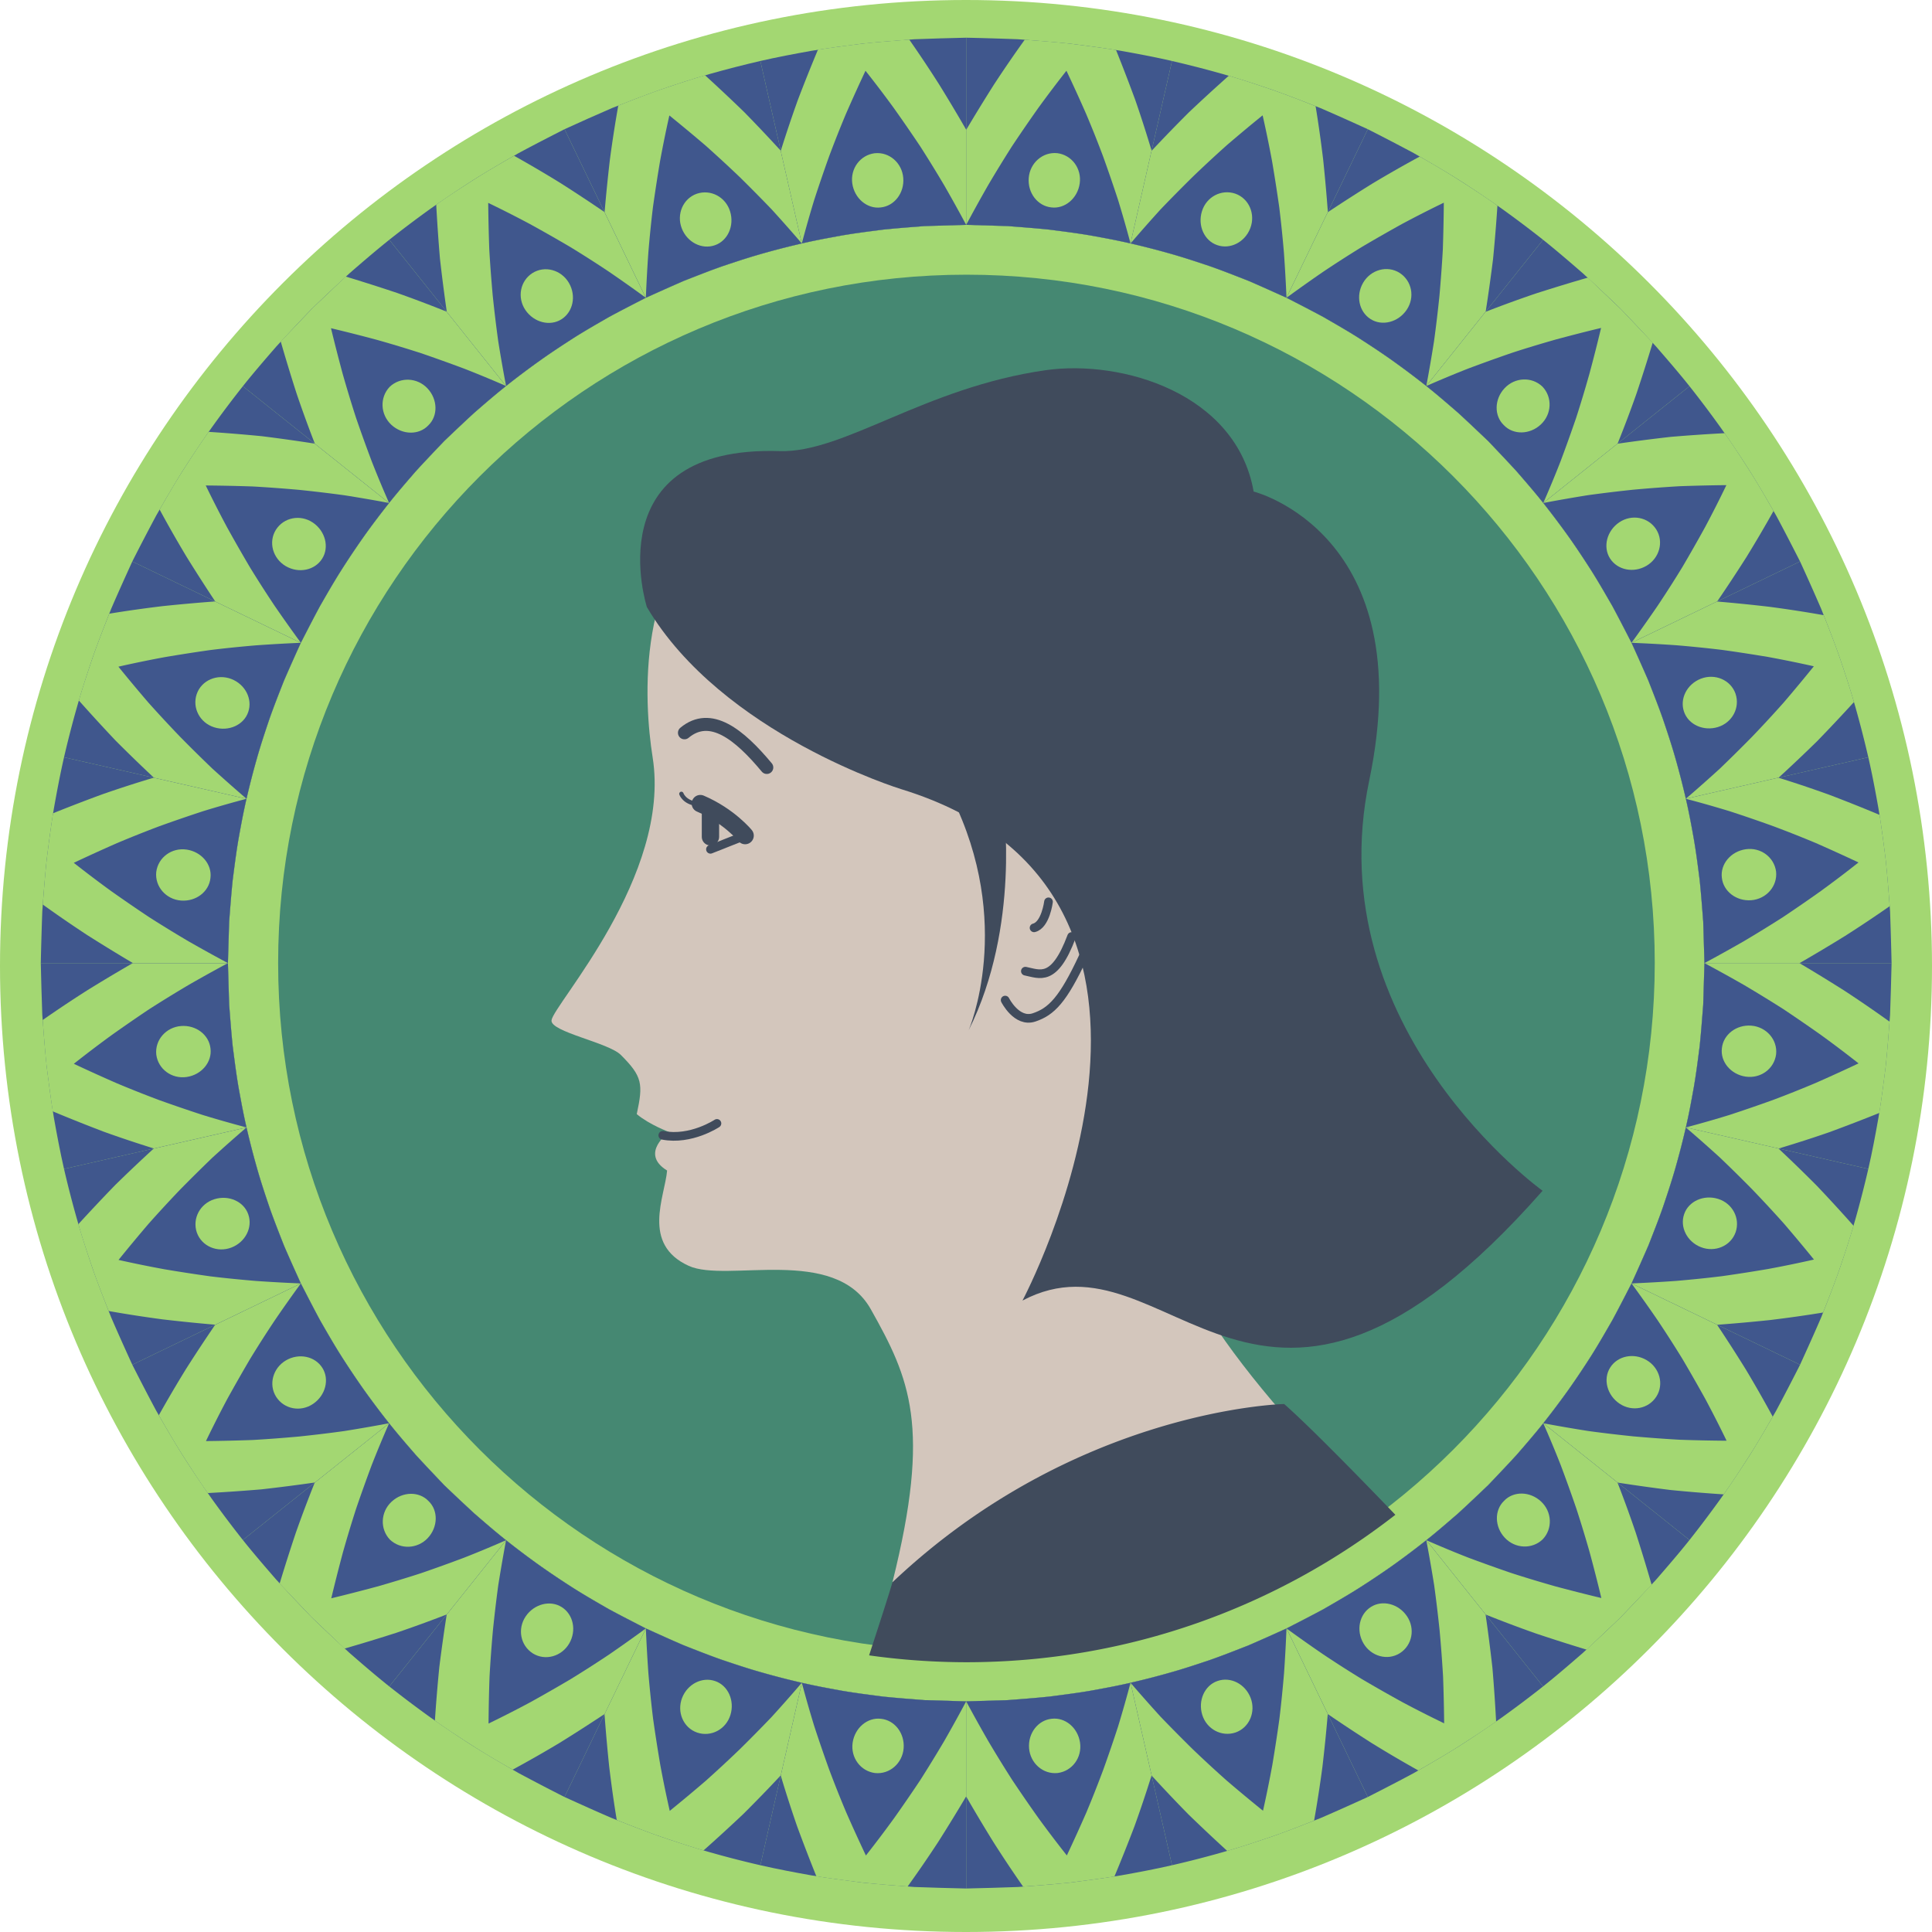 <svg xmlns="http://www.w3.org/2000/svg" width="245.18" height="245.18"><path fill="#a3d772" d="M122.59 245.18c67.703 0 122.59-54.887 122.59-122.59S190.293 0 122.59 0 0 54.887 0 122.59s54.887 122.59 122.59 122.59"/><path fill="#458872" d="M122.648 209.563c48.243 0 87.348-39.11 87.348-87.352 0-48.238-39.105-87.352-87.348-87.352-48.242 0-87.351 39.114-87.351 87.352 0 48.242 39.11 87.352 87.351 87.352"/><path fill="#40578d" d="m101.754 213.55-5.262 23.157c2.14.492 4.301.898 6.465 1.285 2.164.363 4.344.645 6.523.922 2.18.223 4.372.39 6.56.555 2.19.082 4.382.14 6.573.191v-23.75l-5.265-.156c-1.746-.133-3.496-.266-5.239-.445-1.738-.223-3.476-.442-5.203-.735-1.722-.308-3.445-.629-5.152-1.023"/><path fill="#a3d772" d="M99.078 225.324a164.69 164.69 0 0 0 2.07 6.414 225.806 225.806 0 0 0 2.45 6.367c1.922.305 3.847.551 5.777.793 1.934.211 3.871.36 5.809.504a153.36 153.36 0 0 0 3.894-5.675 217.873 217.873 0 0 0 3.535-5.762V215.91l-5.265-.156c-1.746-.133-3.496-.266-5.239-.445-1.738-.223-3.476-.442-5.203-.735-1.722-.308-3.445-.629-5.152-1.023l-2.676 11.773"/><path fill="#40578d" d="M109.887 235.473a148.677 148.677 0 0 0 3.593-4.758 201.25 201.25 0 0 0 3.32-4.832 182.28 182.28 0 0 0 3.048-4.973 198.996 198.996 0 0 0 2.765-5l-5.265-.156c-1.746-.133-3.496-.266-5.239-.445-1.738-.223-3.476-.442-5.203-.735-1.722-.308-3.445-.629-5.152-1.023a153.992 153.992 0 0 0 1.59 5.539 201.37 201.37 0 0 0 1.886 5.484 142.415 142.415 0 0 0 2.18 5.473 221.17 221.17 0 0 0 2.477 5.426"/><path fill="#a3d772" d="M111.05 225.008c1.848.191 3.473-1.238 3.626-3.145.148-1.906-1.133-3.558-2.86-3.738-1.722-.219-3.336 1.14-3.613 3.031-.27 1.895 1.004 3.617 2.848 3.852"/><path fill="#40578d" d="m81.96 206.656-10.32 21.39c2 .911 4.005 1.817 6.024 2.684 2.043.81 4.09 1.614 6.16 2.34 2.082.707 4.172 1.395 6.285 1.996 2.114.602 4.243 1.149 6.383 1.641l5.262-23.156a99.94 99.94 0 0 1-5.082-1.309c-1.684-.472-3.344-1.027-5.004-1.586-1.652-.578-3.277-1.222-4.906-1.863-1.61-.691-3.203-1.414-4.801-2.137"/><path fill="#a3d772" d="M76.715 217.531c.164 2.211.363 4.438.597 6.68.274 2.258.586 4.52.958 6.758 1.808.715 3.62 1.426 5.457 2.07 1.843.625 3.687 1.246 5.554 1.793a224.374 224.374 0 0 0 5.063-4.64 187.32 187.32 0 0 0 4.738-4.887l2.672-11.754a99.94 99.94 0 0 1-5.082-1.309c-1.684-.472-3.344-1.027-5.004-1.586-1.652-.578-3.277-1.222-4.906-1.863-1.61-.691-3.203-1.414-4.801-2.137l-5.246 10.875"/><path fill="#40578d" d="M84.992 229.809A202.846 202.846 0 0 0 89.555 226a161.477 161.477 0 0 0 4.324-4.008 191.367 191.367 0 0 0 4.058-4.117 184.429 184.429 0 0 0 3.817-4.324 99.94 99.94 0 0 1-5.082-1.309c-1.684-.472-3.344-1.027-5.004-1.586-1.652-.578-3.277-1.222-4.906-1.863-1.61-.691-3.203-1.414-4.801-2.137.082 1.89.187 3.797.324 5.711.168 1.934.363 3.875.602 5.797.273 1.926.574 3.86.906 5.809.36 1.96.762 3.902 1.2 5.836"/><path fill="#a3d772" d="M88.469 219.871c1.761.598 3.652-.398 4.222-2.223.57-1.824-.296-3.757-1.937-4.312-1.637-.57-3.504.36-4.195 2.14-.688 1.786.152 3.786 1.91 4.395"/><path fill="#40578d" d="m64.223 195.457-14.82 18.559a143.353 143.353 0 0 0 5.257 3.96 146.77 146.77 0 0 0 5.473 3.669c1.86 1.167 3.762 2.265 5.664 3.359a285.966 285.966 0 0 0 5.844 3.043l10.32-21.39c-1.555-.802-3.113-1.598-4.656-2.427-1.52-.875-3.04-1.746-4.52-2.683a108.882 108.882 0 0 1-4.363-2.926 103.49 103.49 0 0 1-4.2-3.164"/><path fill="#a3d772" d="M56.688 204.895a221.964 221.964 0 0 0-.938 6.683 209.439 209.439 0 0 0-.559 6.777c1.586 1.125 3.22 2.184 4.856 3.235 1.637 1.047 3.32 2.02 5.008 2.988a153.8 153.8 0 0 0 5.98-3.41c1.934-1.2 3.828-2.418 5.692-3.652l5.234-10.86c-1.555-.8-3.113-1.597-4.656-2.426-1.52-.875-3.04-1.746-4.52-2.683a108.882 108.882 0 0 1-4.363-2.926 103.49 103.49 0 0 1-4.2-3.164l-7.534 9.438"/><path fill="#40578d" d="M62 218.727a150.277 150.277 0 0 0 5.3-2.704c1.727-.957 3.427-1.93 5.098-2.918a150.9 150.9 0 0 0 4.903-3.14 193.699 193.699 0 0 0 4.66-3.309c-1.555-.8-3.113-1.597-4.656-2.426-1.52-.875-3.04-1.746-4.52-2.683a108.882 108.882 0 0 1-4.363-2.926 103.49 103.49 0 0 1-4.2-3.164c-.35 1.875-.679 3.77-.984 5.68-.261 1.91-.484 3.824-.683 5.758a172.57 172.57 0 0 0-.43 5.886 212.73 212.73 0 0 0-.125 5.946"/><path fill="#a3d772" d="M67.605 209.816c1.575.993 3.66.407 4.63-1.246.96-1.648.523-3.687-.942-4.617-1.461-.933-3.512-.406-4.582 1.176-1.07 1.586-.668 3.683.894 4.687"/><path fill="#40578d" d="M49.379 180.617 30.82 195.434c1.368 1.714 2.801 3.375 4.243 5.035a274.887 274.887 0 0 0 4.511 4.793 274.868 274.868 0 0 0 4.793 4.511c1.656 1.442 3.32 2.875 5.035 4.243l14.82-18.559c-1.374-1.09-2.699-2.238-4.023-3.387a256.317 256.317 0 0 1-3.832-3.601c-1.207-1.27-2.418-2.54-3.601-3.832-1.149-1.325-2.297-2.649-3.387-4.02"/><path fill="#a3d772" d="M39.941 188.148a161.12 161.12 0 0 0-2.375 6.297 219.306 219.306 0 0 0-2.078 6.516l4.012 4.226 4.223 4.024c2.23-.64 4.43-1.313 6.601-2.012a157.45 157.45 0 0 0 6.375-2.32l7.524-9.422c-1.375-1.09-2.7-2.238-4.024-3.387a256.317 256.317 0 0 1-3.832-3.601c-1.207-1.27-2.418-2.54-3.601-3.832-1.149-1.325-2.297-2.649-3.387-4.02l-9.438 7.531"/><path fill="#40578d" d="M42.04 202.832a233.16 233.16 0 0 0 5.792-1.484 159.77 159.77 0 0 0 5.613-1.707 200.302 200.302 0 0 0 5.473-1.973 140.944 140.944 0 0 0 5.305-2.211c-1.375-1.09-2.7-2.238-4.024-3.387a256.317 256.317 0 0 1-3.832-3.601c-1.207-1.27-2.418-2.54-3.601-3.832-1.149-1.324-2.297-2.649-3.387-4.02a144.925 144.925 0 0 0-2.207 5.309 214.81 214.81 0 0 0-1.961 5.48 157.763 157.763 0 0 0-1.7 5.625 224.498 224.498 0 0 0-1.472 5.801"/><path fill="#a3d772" d="M49.484 195.387c1.344 1.281 3.496 1.191 4.805-.203 1.305-1.399 1.348-3.5.09-4.696-1.2-1.258-3.3-1.215-4.695.094-1.395 1.305-1.485 3.457-.2 4.805"/><path fill="#40578d" d="m38.18 162.875-21.39 10.316c.995 1.957 2 3.914 3.042 5.848 1.094 1.902 2.191 3.805 3.36 5.664a142.092 142.092 0 0 0 3.667 5.473 139.052 139.052 0 0 0 3.961 5.258l18.559-14.817a106.402 106.402 0 0 1-3.164-4.203 108.882 108.882 0 0 1-2.926-4.363c-.937-1.48-1.809-3-2.68-4.52-.832-1.543-1.629-3.101-2.43-4.656"/><path fill="#a3d772" d="M27.305 168.121a203.978 203.978 0 0 0-3.692 5.598 161.911 161.911 0 0 0-3.457 5.883c.969 1.687 1.942 3.37 2.98 5.015 1.052 1.637 2.102 3.274 3.227 4.86 2.305-.125 4.582-.282 6.84-.473 2.277-.258 4.527-.547 6.754-.867l9.422-7.52a106.402 106.402 0 0 1-3.164-4.203 108.882 108.882 0 0 1-2.926-4.363c-.937-1.48-1.809-3-2.68-4.52-.832-1.543-1.629-3.101-2.43-4.656l-10.874 5.246"/><path fill="#40578d" d="M26.137 182.879c1.996-.02 3.976-.067 5.937-.137 1.969-.113 3.934-.265 5.883-.441 1.93-.203 3.84-.43 5.746-.696a206.55 206.55 0 0 0 5.676-.988 106.402 106.402 0 0 1-3.164-4.203 108.882 108.882 0 0 1-2.926-4.363c-.937-1.48-1.809-3-2.68-4.52-.832-1.543-1.629-3.101-2.43-4.656a183.827 183.827 0 0 0-3.3 4.672 144.599 144.599 0 0 0-3.137 4.906 220.791 220.791 0 0 0-2.914 5.113 150.494 150.494 0 0 0-2.691 5.313"/><path fill="#a3d772" d="M35.047 177.266c1 1.566 3.101 1.968 4.683.894 1.586-1.07 2.11-3.12 1.172-4.582-.93-1.465-2.965-1.902-4.617-.937-1.648.968-2.234 3.058-1.238 4.625"/><path fill="#40578d" d="m31.285 143.078-23.16 5.266c.496 2.14 1.043 4.27 1.645 6.383.601 2.113 1.289 4.203 1.992 6.285.73 2.07 1.535 4.117 2.343 6.16.868 2.02 1.774 4.02 2.684 6.02l21.39-10.317c-.722-1.598-1.445-3.191-2.136-4.8-.64-1.63-1.285-3.255-1.863-4.907-.559-1.66-1.114-3.32-1.586-5.004a104.43 104.43 0 0 1-1.309-5.086"/><path fill="#a3d772" d="M19.512 145.754a202.108 202.108 0 0 0-4.903 4.644 218.728 218.728 0 0 0-4.664 4.957c.54 1.872 1.16 3.715 1.785 5.56.633 1.839 1.344 3.648 2.06 5.46 2.257.402 4.526.75 6.804 1.055 2.258.265 4.5.492 6.726.683l10.86-5.238c-.723-1.598-1.446-3.191-2.137-4.8-.64-1.63-1.285-3.255-1.863-4.907-.559-1.66-1.114-3.32-1.586-5.004a104.43 104.43 0 0 1-1.309-5.086l-11.773 2.676"/><path fill="#40578d" d="M15.043 159.89c1.934.434 3.875.829 5.832 1.188 1.945.328 3.883.625 5.805.895 1.922.234 3.863.422 5.793.586 1.914.132 3.816.238 5.707.316-.723-1.598-1.446-3.191-2.137-4.8-.64-1.63-1.285-3.255-1.863-4.907-.559-1.66-1.114-3.32-1.586-5.004a104.43 104.43 0 0 1-1.309-5.086 205.008 205.008 0 0 0-4.324 3.828 212.041 212.041 0 0 0-4.113 4.07 161.675 161.675 0 0 0-4 4.337 212.909 212.909 0 0 0-3.805 4.578"/><path fill="#a3d772" d="M24.977 156.41c.617 1.754 2.613 2.598 4.398 1.906 1.781-.691 2.71-2.558 2.137-4.195-.555-1.64-2.485-2.508-4.309-1.934-1.824.57-2.82 2.461-2.226 4.223"/><path fill="#40578d" d="M28.926 122.223H5.176c.05 2.191.11 4.382.191 6.574.164 2.187.332 4.379.559 6.562.273 2.176.554 4.356.918 6.52.386 2.164.793 4.324 1.281 6.465l23.16-5.266c-.394-1.703-.715-3.426-1.023-5.148-.293-1.727-.512-3.465-.735-5.203-.18-1.743-.308-3.493-.445-5.239l-.156-5.265"/><path fill="#a3d772" d="M16.852 122.223a212.655 212.655 0 0 0-5.754 3.437 155.826 155.826 0 0 0-5.68 3.785c.144 1.942.293 3.875.492 5.809.246 1.93.492 3.86.785 5.781 2.137.895 4.27 1.742 6.395 2.555 2.12.77 4.285 1.484 6.441 2.16l11.754-2.672c-.394-1.703-.715-3.426-1.023-5.148-.293-1.727-.512-3.465-.735-5.203-.18-1.743-.308-3.493-.445-5.239l-.156-5.265H16.852"/><path fill="#40578d" d="M9.371 135c1.813.852 3.621 1.672 5.426 2.46a143.38 143.38 0 0 0 5.465 2.169 202.56 202.56 0 0 0 5.488 1.875 151.29 151.29 0 0 0 5.535 1.574c-.394-1.703-.715-3.426-1.023-5.148-.293-1.727-.512-3.465-.735-5.203-.18-1.743-.308-3.493-.445-5.239l-.156-5.265c-1.668.894-3.332 1.82-5 2.777a168.166 168.166 0 0 0-4.973 3.059 201.692 201.692 0 0 0-4.828 3.332A144.673 144.673 0 0 0 9.371 135"/><path fill="#a3d772" d="M19.832 133.832c.234 1.844 1.961 3.117 3.852 2.844 1.89-.274 3.25-1.895 3.03-3.613-.179-1.727-1.831-3.008-3.737-2.856-1.907.148-3.336 1.773-3.145 3.625"/><path fill="#40578d" d="m31.285 101.367-23.16-5.265c-.488 2.14-.895 4.3-1.281 6.464-.364 2.164-.645 4.344-.918 6.524-.227 2.183-.395 4.37-.559 6.558a465.44 465.44 0 0 0-.191 6.575h23.75l.156-5.262c.137-1.75.266-3.5.445-5.242.223-1.739.442-3.477.735-5.203.308-1.723.629-3.446 1.023-5.149"/><path fill="#a3d772" d="M19.512 98.691a154 154 0 0 0-6.414 2.07c-2.118.774-4.239 1.59-6.368 2.446-.3 1.922-.55 3.852-.793 5.777-.21 1.934-.359 3.871-.503 5.809a158.41 158.41 0 0 0 5.675 3.898 228.523 228.523 0 0 0 5.762 3.532h12.055l.156-5.262c.137-1.75.266-3.5.445-5.242.223-1.739.442-3.477.735-5.203.308-1.723.629-3.446 1.023-5.149l-11.773-2.676"/><path fill="#40578d" d="M9.363 109.496a148.97 148.97 0 0 0 4.758 3.598 213.047 213.047 0 0 0 4.832 3.316 167.774 167.774 0 0 0 4.973 3.047 200.62 200.62 0 0 0 5 2.766l.156-5.262c.137-1.75.266-3.5.445-5.242.223-1.739.442-3.477.735-5.203.308-1.723.629-3.446 1.023-5.149-1.851.496-3.707 1.02-5.539 1.586-1.82.598-3.652 1.227-5.488 1.887-1.84.691-3.668 1.422-5.469 2.183a220.972 220.972 0 0 0-5.426 2.473"/><path fill="#a3d772" d="M19.828 110.66c-.191 1.852 1.238 3.477 3.145 3.625 1.906.149 3.558-1.133 3.734-2.86.223-1.718-1.137-3.335-3.027-3.609-1.895-.273-3.617 1-3.852 2.844"/><path fill="#40578d" d="m38.18 81.574-21.39-10.32c-.911 2-1.817 4-2.685 6.02-.808 2.042-1.613 4.09-2.343 6.163-.703 2.083-1.39 4.168-1.992 6.282a132.933 132.933 0 0 0-1.645 6.383l23.16 5.265c.395-1.707.828-3.402 1.309-5.086.472-1.683 1.027-3.344 1.586-5.004.578-1.648 1.222-3.277 1.863-4.906a275.918 275.918 0 0 1 2.137-4.797"/><path fill="#a3d772" d="M27.305 76.324c-2.211.164-4.438.364-6.68.598-2.258.273-4.52.59-6.758.957-.715 1.812-1.426 3.621-2.07 5.457-.625 1.844-1.246 3.691-1.793 5.559a224.386 224.386 0 0 0 4.64 5.062 198.85 198.85 0 0 0 4.887 4.738l11.754 2.672c.395-1.707.828-3.402 1.309-5.086.472-1.683 1.027-3.344 1.586-5.004.578-1.648 1.222-3.277 1.863-4.906a275.918 275.918 0 0 1 2.137-4.797l-10.875-5.25"/><path fill="#40578d" d="M15.027 84.605a211.99 211.99 0 0 0 3.809 4.563 167.518 167.518 0 0 0 4.008 4.32 191.6 191.6 0 0 0 4.117 4.063c1.434 1.3 2.875 2.574 4.324 3.816.395-1.707.828-3.402 1.309-5.086.472-1.683 1.027-3.344 1.586-5.004.578-1.648 1.222-3.277 1.863-4.906a275.918 275.918 0 0 1 2.137-4.797c-1.89.078-3.797.188-5.711.324-1.934.165-3.875.36-5.797.598a209.92 209.92 0 0 0-5.809.906 147.85 147.85 0 0 0-5.836 1.203"/><path fill="#a3d772" d="M24.965 88.078c-.598 1.762.398 3.652 2.222 4.223 1.825.57 3.758-.297 4.313-1.938.57-1.636-.36-3.504-2.14-4.195-1.786-.688-3.786.156-4.395 1.91"/><path fill="#40578d" d="M49.379 63.832 30.82 49.012a136.102 136.102 0 0 0-3.96 5.261c-1.274 1.79-2.481 3.622-3.669 5.47-1.168 1.859-2.265 3.76-3.359 5.667a276.142 276.142 0 0 0-3.043 5.844l21.39 10.32c.801-1.558 1.598-3.117 2.43-4.66.871-1.516 1.743-3.039 2.68-4.516a106.28 106.28 0 0 1 2.926-4.367c1.015-1.43 2.078-2.82 3.164-4.199"/><path fill="#a3d772" d="M39.941 56.297a221.966 221.966 0 0 0-6.683-.938 209.477 209.477 0 0 0-6.778-.554c-1.125 1.586-2.183 3.215-3.234 4.851-1.047 1.637-2.02 3.324-2.988 5.008 1.09 2.016 2.23 4.012 3.41 5.98a220.58 220.58 0 0 0 3.652 5.692l10.86 5.238c.8-1.558 1.597-3.117 2.43-4.66.87-1.516 1.742-3.039 2.68-4.516a106.28 106.28 0 0 1 2.925-4.367c1.015-1.43 2.078-2.82 3.164-4.199l-9.438-7.535"/><path fill="#40578d" d="M26.11 61.61a146.959 146.959 0 0 0 2.703 5.3c.957 1.73 1.93 3.43 2.917 5.102a146.612 146.612 0 0 0 3.141 4.898 202.07 202.07 0 0 0 3.309 4.664c.8-1.558 1.597-3.117 2.43-4.66.87-1.516 1.742-3.039 2.68-4.516a106.28 106.28 0 0 1 2.925-4.367c1.015-1.43 2.078-2.82 3.164-4.199a195.35 195.35 0 0 0-5.68-.98c-1.91-.262-3.824-.489-5.758-.688-1.949-.172-3.918-.32-5.886-.43a232.44 232.44 0 0 0-5.946-.125"/><path fill="#a3d772" d="M35.02 67.219c-.993 1.57-.407 3.656 1.242 4.625 1.652.965 3.691.527 4.617-.938.937-1.46.41-3.515-1.172-4.586-1.586-1.07-3.684-.668-4.687.899"/><path fill="#40578d" d="M64.223 48.988 49.403 30.43c-1.715 1.37-3.38 2.804-5.036 4.242a274.899 274.899 0 0 0-4.793 4.512 289.661 289.661 0 0 0-4.511 4.793c-1.442 1.66-2.876 3.32-4.243 5.035l18.559 14.82c1.09-1.375 2.238-2.695 3.387-4.023 1.183-1.293 2.394-2.563 3.601-3.832 1.27-1.207 2.54-2.418 3.832-3.602 1.324-1.148 2.649-2.297 4.024-3.387"/><path fill="#a3d772" d="M56.688 39.555a157.37 157.37 0 0 0-6.297-2.38 231.254 231.254 0 0 0-6.516-2.077l-4.227 4.015-4.023 4.219c.64 2.23 1.313 4.43 2.012 6.602.726 2.14 1.5 4.265 2.32 6.375l9.422 7.523c1.09-1.375 2.238-2.695 3.387-4.023 1.183-1.293 2.394-2.563 3.601-3.832 1.27-1.207 2.54-2.418 3.832-3.602 1.324-1.148 2.649-2.297 4.024-3.387l-7.535-9.433"/><path fill="#40578d" d="M42.004 41.652c.473 1.95.969 3.883 1.484 5.79a160.59 160.59 0 0 0 1.707 5.617 204.852 204.852 0 0 0 1.973 5.468 138.279 138.279 0 0 0 2.21 5.305c1.09-1.375 2.24-2.695 3.388-4.023 1.183-1.293 2.394-2.563 3.601-3.832 1.27-1.207 2.54-2.418 3.832-3.602 1.324-1.148 2.649-2.297 4.024-3.387a141.092 141.092 0 0 0-5.313-2.203 214.852 214.852 0 0 0-5.48-1.965 157.769 157.769 0 0 0-5.625-1.699 209.596 209.596 0 0 0-5.801-1.469"/><path fill="#a3d772" d="M49.45 49.094c-1.282 1.347-1.192 3.496.202 4.804 1.399 1.305 3.5 1.348 4.696.09 1.257-1.195 1.215-3.297-.094-4.695-1.305-1.395-3.457-1.484-4.805-.2"/><path fill="#40578d" d="M81.96 37.79 71.64 16.397c-1.953 1-3.91 2-5.843 3.043-1.902 1.094-3.805 2.192-5.664 3.36a146.769 146.769 0 0 0-5.473 3.668 143.352 143.352 0 0 0-5.258 3.96l14.82 18.56a103.387 103.387 0 0 1 4.2-3.16c1.426-1.02 2.89-1.981 4.363-2.93 1.48-.938 3-1.805 4.52-2.68 1.543-.832 3.101-1.63 4.656-2.43"/><path fill="#a3d772" d="M76.715 26.914a203.997 203.997 0 0 0-5.598-3.691 161.914 161.914 0 0 0-5.883-3.457c-1.687.968-3.37 1.941-5.015 2.98-1.637 1.05-3.274 2.102-4.86 3.227.125 2.304.282 4.586.473 6.843.258 2.274.547 4.528.867 6.754l7.524 9.418a103.387 103.387 0 0 1 4.199-3.16c1.426-1.02 2.89-1.98 4.363-2.93 1.48-.937 3-1.804 4.52-2.68 1.543-.831 3.101-1.628 4.656-2.429l-5.246-10.875"/><path fill="#40578d" d="M61.957 25.746c.02 1.996.066 3.977.137 5.938.113 1.968.265 3.933.441 5.882.203 1.93.43 3.84.695 5.75.305 1.91.637 3.801.993 5.672a103.387 103.387 0 0 1 4.199-3.16c1.426-1.02 2.89-1.98 4.363-2.93 1.48-.937 3-1.804 4.52-2.68 1.543-.831 3.101-1.628 4.656-2.429a194.284 194.284 0 0 0-4.672-3.3 140.968 140.968 0 0 0-4.91-3.137 200.047 200.047 0 0 0-5.11-2.91 147.278 147.278 0 0 0-5.312-2.696"/><path fill="#a3d772" d="M67.566 34.656c-1.562 1.004-1.96 3.102-.89 4.688 1.07 1.582 3.12 2.105 4.582 1.172 1.465-.934 1.902-2.97.937-4.621-.968-1.649-3.058-2.235-4.629-1.239"/><path fill="#40578d" d="M101.754 30.895 96.492 7.738c-2.14.496-4.27 1.043-6.383 1.64-2.113.602-4.203 1.29-6.285 1.997-2.07.73-4.117 1.531-6.16 2.34-2.02.867-4.023 1.773-6.023 2.683L81.96 37.79c1.598-.719 3.191-1.441 4.8-2.137 1.63-.636 3.255-1.285 4.907-1.863 1.66-.559 3.32-1.11 5.004-1.586 1.683-.48 3.379-.914 5.082-1.308"/><path fill="#a3d772" d="M99.078 19.121a201.506 201.506 0 0 0-4.64-4.902 218.598 218.598 0 0 0-4.958-4.66c-1.867.539-3.714 1.16-5.558 1.78-1.84.638-3.652 1.348-5.461 2.063a159.88 159.88 0 0 0-1.055 6.801c-.265 2.258-.492 4.5-.68 6.73l5.235 10.856c1.598-.719 3.191-1.441 4.8-2.137 1.63-.636 3.255-1.285 4.907-1.863 1.66-.559 3.32-1.11 5.004-1.586 1.683-.48 3.379-.914 5.082-1.308L99.078 19.12"/><path fill="#40578d" d="M84.945 14.652a152.561 152.561 0 0 0-1.187 5.832 216.75 216.75 0 0 0-.895 5.805 151.437 151.437 0 0 0-.586 5.793 204.303 204.303 0 0 0-.316 5.707c1.598-.719 3.191-1.441 4.8-2.137 1.63-.636 3.255-1.285 4.907-1.863 1.66-.559 3.32-1.11 5.004-1.586 1.683-.48 3.379-.914 5.082-1.308a203.347 203.347 0 0 0-3.824-4.32 212.202 212.202 0 0 0-4.07-4.118 175.14 175.14 0 0 0-4.337-4 225.112 225.112 0 0 0-4.578-3.805"/><path fill="#a3d772" d="M88.426 24.586c-1.754.617-2.598 2.613-1.906 4.398.69 1.782 2.558 2.711 4.19 2.141 1.645-.555 2.513-2.488 1.938-4.313-.57-1.824-2.46-2.82-4.222-2.226"/><path fill="#40578d" d="M122.613 28.535V4.785c-2.191.05-4.383.11-6.574.195-2.187.165-4.379.332-6.559.555-2.18.274-4.359.555-6.523.918-2.164.387-4.324.793-6.465 1.285l5.262 23.157c1.707-.395 3.43-.715 5.152-1.024 1.727-.293 3.465-.512 5.203-.734 1.743-.18 3.493-.309 5.239-.446l5.265-.156"/><path fill="#a3d772" d="M122.613 16.46a212.654 212.654 0 0 0-3.437-5.753 159.286 159.286 0 0 0-3.785-5.68c-1.938.145-3.875.293-5.809.496-1.93.243-3.86.489-5.781.782a220.054 220.054 0 0 0-2.555 6.394 166.14 166.14 0 0 0-2.164 6.442l2.672 11.754c1.707-.395 3.43-.715 5.152-1.024 1.727-.293 3.465-.512 5.203-.734 1.743-.18 3.493-.309 5.239-.446l5.265-.156V16.461"/><path fill="#40578d" d="M109.836 8.98a220.371 220.371 0 0 0-2.461 5.426c-.758 1.801-1.48 3.63-2.168 5.469a202.327 202.327 0 0 0-1.875 5.484 153.6 153.6 0 0 0-1.578 5.536c1.707-.395 3.43-.715 5.152-1.024 1.727-.293 3.465-.512 5.203-.734 1.743-.18 3.493-.309 5.239-.446l5.265-.156a206.734 206.734 0 0 0-2.777-5 167.984 167.984 0 0 0-3.059-4.969 213.973 213.973 0 0 0-3.332-4.832 143.359 143.359 0 0 0-3.61-4.754"/><path fill="#a3d772" d="M111.004 19.445c-1.844.235-3.117 1.957-2.844 3.848.278 1.895 1.895 3.25 3.613 3.031 1.727-.18 3.008-1.832 2.856-3.738-.149-1.906-1.774-3.336-3.625-3.14"/><path fill="#40578d" d="m143.469 30.895 5.265-23.157c-2.14-.492-4.3-.898-6.464-1.285-2.165-.363-4.344-.644-6.524-.918-2.184-.223-4.371-.39-6.559-.555a410.36 410.36 0 0 0-6.574-.195v23.75l5.262.156c1.75.137 3.5.266 5.242.446 1.738.222 3.477.441 5.203.734 1.723.309 3.446.629 5.149 1.024"/><path fill="#a3d772" d="M146.145 19.121c-.645-2.144-1.333-4.3-2.067-6.414a230.476 230.476 0 0 0-2.45-6.367c-1.921-.3-3.85-.547-5.776-.793-1.934-.211-3.872-.36-5.809-.504a158.562 158.562 0 0 0-3.898 5.68 228.34 228.34 0 0 0-3.532 5.757v12.055l5.262.156c1.75.137 3.5.266 5.242.446 1.738.222 3.477.441 5.203.734 1.723.309 3.446.629 5.149 1.024l2.676-11.774"/><path fill="#40578d" d="M135.336 8.977a156.12 156.12 0 0 0-3.594 4.753 213.047 213.047 0 0 0-3.316 4.832 172.998 172.998 0 0 0-3.047 4.973 206.12 206.12 0 0 0-2.766 5l5.262.156c1.75.137 3.5.266 5.242.446 1.738.222 3.477.441 5.203.734 1.723.309 3.446.629 5.149 1.024a151.48 151.48 0 0 0-1.586-5.536 203.044 203.044 0 0 0-1.887-5.488 136.233 136.233 0 0 0-2.184-5.469 201.691 201.691 0 0 0-2.476-5.425"/><path fill="#a3d772" d="M134.176 19.438c-1.852-.192-3.477 1.242-3.625 3.148-.149 1.902 1.133 3.555 2.86 3.734 1.718.22 3.335-1.14 3.609-3.03.273-1.895-1-3.618-2.844-3.853"/><path fill="#40578d" d="m163.262 37.79 10.32-21.392c-2-.91-4-1.816-6.02-2.683-2.042-.809-4.09-1.61-6.16-2.34-2.082-.707-4.172-1.395-6.285-1.996a137.67 137.67 0 0 0-6.383-1.64l-5.265 23.156c1.707.394 3.402.828 5.086 1.308 1.683.477 3.343 1.027 5.004 1.586 1.648.578 3.277 1.227 4.906 1.863 1.61.696 3.203 1.418 4.797 2.137"/><path fill="#a3d772" d="M168.512 26.914a222.95 222.95 0 0 0-.598-6.68c-.273-2.257-.59-4.52-.957-6.757-1.812-.715-3.621-1.426-5.46-2.07-1.84-.626-3.688-1.247-5.556-1.794a224.394 224.394 0 0 0-5.062 4.64 206.068 206.068 0 0 0-4.738 4.888l-2.672 11.754c1.707.394 3.402.828 5.086 1.308 1.683.477 3.343 1.027 5.004 1.586 1.648.578 3.277 1.227 4.906 1.863 1.61.696 3.203 1.418 4.797 2.137l5.25-10.875"/><path fill="#40578d" d="M160.234 14.637a203.106 203.106 0 0 0-4.566 3.808 161.317 161.317 0 0 0-4.32 4.008 201.07 201.07 0 0 0-4.063 4.117 204.296 204.296 0 0 0-3.816 4.325c1.707.394 3.402.828 5.086 1.308 1.683.477 3.343 1.027 5.004 1.586 1.648.578 3.277 1.227 4.906 1.863 1.61.696 3.203 1.418 4.797 2.137-.078-1.89-.188-3.793-.324-5.71a151.72 151.72 0 0 0-.598-5.798 212.26 212.26 0 0 0-.906-5.808 152.847 152.847 0 0 0-1.2-5.836"/><path fill="#a3d772" d="M156.758 24.574c-1.762-.597-3.653.399-4.223 2.227-.574 1.82.293 3.754 1.938 4.308 1.636.57 3.504-.359 4.191-2.14.691-1.785-.152-3.782-1.906-4.395"/><path fill="#40578d" d="m181.004 48.988 14.82-18.558a140.219 140.219 0 0 0-5.262-3.961 143.47 143.47 0 0 0-5.468-3.668c-1.86-1.168-3.762-2.266-5.664-3.36a296.004 296.004 0 0 0-5.848-3.043l-10.32 21.391c1.558.8 3.117 1.598 4.66 2.43 1.515.875 3.035 1.742 4.515 2.68 1.477.949 2.942 1.91 4.368 2.93a106.18 106.18 0 0 1 4.199 3.16"/><path fill="#a3d772" d="M188.54 39.555c.343-2.207.655-4.434.937-6.688.218-2.238.406-4.496.554-6.773-1.586-1.125-3.215-2.188-4.851-3.235-1.637-1.047-3.32-2.023-5.008-2.992a161.44 161.44 0 0 0-5.98 3.41 209.016 209.016 0 0 0-5.692 3.657l-5.238 10.855c1.558.8 3.117 1.598 4.66 2.43 1.515.875 3.035 1.742 4.515 2.68 1.477.949 2.942 1.91 4.368 2.93a106.18 106.18 0 0 1 4.199 3.16l7.535-9.434"/><path fill="#40578d" d="M183.227 25.723a146.858 146.858 0 0 0-5.301 2.699 212.4 212.4 0 0 0-5.102 2.918 150.861 150.861 0 0 0-4.898 3.144 201.991 201.991 0 0 0-4.664 3.305c1.558.8 3.117 1.598 4.66 2.43 1.515.875 3.035 1.742 4.515 2.68 1.477.949 2.942 1.91 4.368 2.93a106.18 106.18 0 0 1 4.199 3.16c.351-1.876.68-3.766.98-5.68.262-1.91.489-3.825.688-5.754.172-1.953.32-3.922.43-5.89.066-1.966.109-3.946.125-5.942"/><path fill="#a3d772" d="M177.617 34.629c-1.57-.992-3.66-.406-4.625 1.246-.965 1.648-.527 3.688.938 4.617 1.46.934 3.515.41 4.586-1.176 1.07-1.586.668-3.68-.899-4.687"/><path fill="#40578d" d="m195.848 63.832 18.558-14.82c-1.367-1.715-2.804-3.375-4.242-5.035a307.21 307.21 0 0 0-4.512-4.793 289.662 289.662 0 0 0-4.793-4.512c-1.66-1.438-3.32-2.871-5.035-4.242l-14.82 18.558c1.375 1.09 2.695 2.239 4.023 3.387 1.293 1.184 2.559 2.395 3.832 3.602 1.207 1.27 2.418 2.539 3.602 3.832 1.148 1.328 2.297 2.648 3.387 4.023"/><path fill="#a3d772" d="M205.281 56.297a155.14 155.14 0 0 0 2.38-6.297c.718-2.14 1.41-4.313 2.077-6.512l-4.015-4.23-4.22-4.024c-2.23.641-4.429 1.317-6.6 2.012a156.677 156.677 0 0 0-6.376 2.324l-7.523 9.418c1.375 1.09 2.695 2.239 4.023 3.387 1.293 1.184 2.559 2.395 3.832 3.602 1.207 1.27 2.418 2.539 3.602 3.832 1.148 1.328 2.297 2.648 3.387 4.023l9.433-7.535"/><path fill="#40578d" d="M203.184 41.617c-1.95.469-3.88.965-5.79 1.48-1.886.54-3.75 1.098-5.617 1.712a219.488 219.488 0 0 0-5.468 1.968 144.833 144.833 0 0 0-5.305 2.211c1.375 1.09 2.695 2.239 4.023 3.387 1.293 1.184 2.559 2.395 3.832 3.602 1.207 1.27 2.418 2.539 3.602 3.832 1.148 1.328 2.297 2.648 3.387 4.023.77-1.758 1.511-3.535 2.203-5.312.676-1.801 1.328-3.63 1.965-5.48a150.016 150.016 0 0 0 1.695-5.626 199.39 199.39 0 0 0 1.473-5.797"/><path fill="#a3d772" d="M195.742 49.063c-1.344-1.286-3.496-1.196-4.804.203-1.31 1.394-1.348 3.496-.09 4.691 1.195 1.258 3.3 1.219 4.691-.09 1.399-1.308 1.488-3.46.203-4.804"/><path fill="#40578d" d="m207.047 81.574 21.39-10.32c-1-1.957-2-3.91-3.042-5.844-1.094-1.906-2.192-3.808-3.36-5.668a143.46 143.46 0 0 0-3.668-5.469 140.22 140.22 0 0 0-3.96-5.261l-18.56 14.82a110.244 110.244 0 0 1 3.165 4.2c1.015 1.425 1.98 2.89 2.926 4.366.933 1.477 1.804 3 2.68 4.516.831 1.543 1.628 3.102 2.429 4.66"/><path fill="#a3d772" d="M217.922 76.324c1.25-1.828 2.48-3.695 3.691-5.597a167.825 167.825 0 0 0 3.457-5.883c-.968-1.688-1.941-3.371-2.98-5.016-1.05-1.637-2.102-3.27-3.227-4.855-2.304.12-4.586.277-6.843.468a225.31 225.31 0 0 0-6.754.868l-9.418 7.523a110.244 110.244 0 0 1 3.164 4.2c1.015 1.425 1.98 2.89 2.926 4.366.933 1.477 1.804 3 2.68 4.516.831 1.543 1.628 3.102 2.429 4.66l10.875-5.25"/><path fill="#40578d" d="M219.086 61.566c-1.992.02-3.973.067-5.934.137a180.53 180.53 0 0 0-5.882.442 183.4 183.4 0 0 0-5.75.695c-1.91.308-3.801.637-5.672.992a110.244 110.244 0 0 1 3.164 4.2c1.015 1.425 1.98 2.89 2.925 4.366.934 1.477 1.805 3 2.68 4.516.832 1.543 1.63 3.102 2.43 4.66a202.69 202.69 0 0 0 3.3-4.676 144.607 144.607 0 0 0 3.137-4.906 200.328 200.328 0 0 0 2.91-5.113 141.058 141.058 0 0 0 2.692-5.313"/><path fill="#a3d772" d="M210.18 67.18c-1-1.567-3.102-1.965-4.688-.895-1.582 1.07-2.105 3.125-1.172 4.586.934 1.461 2.97 1.899 4.621.934 1.649-.965 2.235-3.055 1.239-4.625"/><path fill="#40578d" d="m213.941 101.367 23.157-5.265a136.92 136.92 0 0 0-1.641-6.383c-.602-2.114-1.289-4.2-1.996-6.281-.73-2.075-1.531-4.122-2.34-6.165a299.64 299.64 0 0 0-2.684-6.02l-21.39 10.321a308.956 308.956 0 0 1 2.137 4.797c.636 1.629 1.285 3.258 1.859 4.906.562 1.66 1.113 3.32 1.59 5.004.48 1.684.914 3.38 1.308 5.086"/><path fill="#a3d772" d="M225.715 98.691a201.678 201.678 0 0 0 4.902-4.644 226.962 226.962 0 0 0 4.66-4.953c-.539-1.871-1.16-3.719-1.78-5.559-.638-1.84-1.349-3.652-2.06-5.465-2.257-.402-4.53-.75-6.804-1.054a204.512 204.512 0 0 0-6.73-.68l-10.856 5.238a308.956 308.956 0 0 1 2.137 4.797c.636 1.629 1.285 3.258 1.859 4.906.562 1.66 1.113 3.32 1.59 5.004.48 1.684.914 3.38 1.308 5.086l11.774-2.676"/><path fill="#40578d" d="M230.184 84.555a152.56 152.56 0 0 0-5.832-1.188c-1.95-.324-3.883-.625-5.805-.89a159.778 159.778 0 0 0-5.793-.59 191.009 191.009 0 0 0-5.707-.313 308.956 308.956 0 0 1 2.137 4.797c.636 1.629 1.285 3.258 1.859 4.906.562 1.66 1.113 3.32 1.59 5.004.48 1.684.914 3.38 1.308 5.086a203.603 203.603 0 0 0 4.32-3.828 201.541 201.541 0 0 0 4.114-4.07 155.602 155.602 0 0 0 4.004-4.336 214.861 214.861 0 0 0 3.805-4.578"/><path fill="#a3d772" d="M220.246 88.035c-.613-1.754-2.61-2.597-4.394-1.906-1.782.691-2.711 2.558-2.141 4.195.559 1.64 2.488 2.508 4.312 1.938 1.825-.575 2.82-2.465 2.223-4.227"/><path fill="#40578d" d="M216.3 122.223h23.75a534.385 534.385 0 0 0-.19-6.575c-.165-2.187-.333-4.375-.56-6.558-.273-2.18-.554-4.36-.921-6.524-.383-2.164-.79-4.324-1.281-6.464l-23.157 5.265c.395 1.703.715 3.426 1.02 5.149.297 1.726.516 3.464.738 5.203.18 1.742.309 3.492.446 5.242l.156 5.262"/><path fill="#a3d772" d="M228.375 122.223a223.114 223.114 0 0 0 5.754-3.434 164.871 164.871 0 0 0 5.68-3.789 206.623 206.623 0 0 0-.493-5.809 237.36 237.36 0 0 0-.785-5.78 220.323 220.323 0 0 0-6.394-2.552 153.833 153.833 0 0 0-6.442-2.164l-11.754 2.672c.395 1.703.715 3.426 1.02 5.149.297 1.726.516 3.464.738 5.203.18 1.742.309 3.492.446 5.242l.156 5.262h12.074"/><path fill="#40578d" d="M235.855 109.45a236.191 236.191 0 0 0-5.425-2.466 146.936 146.936 0 0 0-5.47-2.164c-1.831-.66-3.66-1.285-5.483-1.879a153.534 153.534 0 0 0-5.536-1.574c.395 1.703.715 3.426 1.02 5.149.297 1.726.516 3.464.738 5.203.18 1.742.309 3.492.446 5.242l.156 5.262a199.59 199.59 0 0 0 5-2.778 173.244 173.244 0 0 0 4.969-3.058 201.88 201.88 0 0 0 4.832-3.332 148.844 148.844 0 0 0 4.753-3.606"/><path fill="#a3d772" d="M225.395 110.617c-.239-1.844-1.961-3.117-3.852-2.844-1.895.274-3.25 1.891-3.031 3.614.18 1.722 1.832 3.004 3.738 2.855 1.906-.152 3.336-1.777 3.145-3.625"/><path fill="#40578d" d="m213.941 143.078 23.157 5.266c.492-2.14.898-4.301 1.28-6.465.368-2.164.65-4.344.923-6.52.226-2.183.394-4.375.558-6.562.082-2.192.137-4.383.192-6.574H216.3l-.156 5.265c-.137 1.746-.266 3.496-.446 5.239-.222 1.738-.441 3.476-.738 5.203-.305 1.722-.625 3.445-1.02 5.148"/><path fill="#a3d772" d="M225.715 145.754c2.144-.645 4.3-1.332 6.414-2.067a225.807 225.807 0 0 0 6.367-2.449c.3-1.918.547-3.847.793-5.777.207-1.934.36-3.871.504-5.809a163.83 163.83 0 0 0-5.68-3.898 221.57 221.57 0 0 0-5.758-3.531h-12.054l-.156 5.265c-.137 1.746-.266 3.496-.446 5.239-.222 1.738-.441 3.476-.738 5.203-.305 1.722-.625 3.445-1.02 5.148l11.774 2.676"/><path fill="#40578d" d="M235.86 134.95a144.25 144.25 0 0 0-4.755-3.595 213.302 213.302 0 0 0-4.832-3.32 182.264 182.264 0 0 0-4.972-3.047 198.996 198.996 0 0 0-5-2.765l-.156 5.265c-.137 1.746-.266 3.496-.446 5.239-.222 1.738-.441 3.476-.738 5.203-.305 1.722-.625 3.445-1.02 5.148 1.848-.492 3.707-1.02 5.536-1.586a203.01 203.01 0 0 0 5.488-1.887 142.24 142.24 0 0 0 5.469-2.18 229.444 229.444 0 0 0 5.425-2.476"/><path fill="#a3d772" d="M225.398 133.785c.192-1.848-1.242-3.473-3.148-3.625-1.902-.148-3.555 1.133-3.734 2.86-.22 1.722 1.14 3.34 3.03 3.609 1.895.273 3.618-1 3.852-2.844"/><path fill="#40578d" d="m207.047 162.875 21.39 10.316c.91-2 1.817-4 2.684-6.02.809-2.042 1.61-4.089 2.34-6.16.707-2.081 1.394-4.171 1.996-6.284a137.677 137.677 0 0 0 1.64-6.383l-23.156-5.266a103.231 103.231 0 0 1-1.308 5.086c-.477 1.684-1.028 3.344-1.59 5.004-.574 1.652-1.223 3.277-1.86 4.906a309.371 309.371 0 0 1-2.136 4.801"/><path fill="#a3d772" d="M217.922 168.121c2.21-.164 4.437-.363 6.68-.598 2.257-.273 4.52-.59 6.757-.957.715-1.808 1.426-3.62 2.07-5.457.626-1.843 1.247-3.687 1.794-5.554a201.073 201.073 0 0 0-4.645-5.063 191.962 191.962 0 0 0-4.883-4.742l-11.754-2.672a103.231 103.231 0 0 1-1.308 5.086c-.477 1.684-1.028 3.344-1.59 5.004-.574 1.652-1.223 3.277-1.86 4.906a309.371 309.371 0 0 1-2.136 4.801l10.875 5.246"/><path fill="#40578d" d="M230.2 159.844a213.878 213.878 0 0 0-3.81-4.563 161.464 161.464 0 0 0-4.007-4.324 191.37 191.37 0 0 0-4.117-4.059 194.095 194.095 0 0 0-4.325-3.82 103.231 103.231 0 0 1-1.308 5.086c-.477 1.684-1.028 3.344-1.59 5.004-.574 1.652-1.223 3.277-1.86 4.906a309.371 309.371 0 0 1-2.136 4.801c1.89-.082 3.793-.188 5.71-.324 1.93-.168 3.876-.364 5.798-.602a210.38 210.38 0 0 0 5.808-.906c1.957-.36 3.903-.762 5.836-1.2"/><path fill="#a3d772" d="M220.262 156.367c.597-1.762-.399-3.652-2.223-4.222-1.828-.57-3.758.296-4.312 1.937-.57 1.637.359 3.504 2.14 4.195 1.785.688 3.781-.152 4.395-1.91"/><path fill="#40578d" d="m195.848 180.617 18.558 14.817a143.356 143.356 0 0 0 3.961-5.258c1.27-1.793 2.48-3.625 3.668-5.473 1.168-1.86 2.266-3.762 3.36-5.664a299.668 299.668 0 0 0 3.042-5.848l-21.39-10.316c-.8 1.555-1.598 3.113-2.43 4.656-.875 1.52-1.746 3.04-2.68 4.52a108.886 108.886 0 0 1-2.925 4.363 110.368 110.368 0 0 1-3.164 4.203"/><path fill="#a3d772" d="M205.281 188.148c2.207.344 4.434.657 6.688.938 2.238.223 4.496.406 6.773.559 1.125-1.586 2.188-3.22 3.235-4.856 1.046-1.637 2.02-3.32 2.992-5.008a164.678 164.678 0 0 0-3.41-5.98 208.766 208.766 0 0 0-3.657-5.688l-10.855-5.238c-.8 1.555-1.598 3.113-2.43 4.656-.875 1.52-1.746 3.04-2.68 4.52a108.886 108.886 0 0 1-2.925 4.363 110.368 110.368 0 0 1-3.164 4.203l9.433 7.531"/><path fill="#40578d" d="M219.113 182.836a150.18 150.18 0 0 0-2.699-5.3 219.989 219.989 0 0 0-2.918-5.102 148.526 148.526 0 0 0-3.144-4.899 183.197 183.197 0 0 0-3.305-4.66c-.8 1.555-1.598 3.113-2.43 4.656-.875 1.52-1.746 3.04-2.68 4.52a108.886 108.886 0 0 1-2.925 4.363 110.368 110.368 0 0 1-3.164 4.203c1.875.352 3.765.676 5.68.98 1.91.262 3.824.485 5.753.684 1.953.172 3.922.32 5.89.43 1.966.07 3.946.11 5.942.125"/><path fill="#a3d772" d="M210.203 177.23c.996-1.57.41-3.66-1.242-4.625-1.648-.968-3.688-.53-4.617.938-.938 1.457-.41 3.512 1.176 4.582 1.585 1.07 3.683.672 4.683-.895"/><path fill="#40578d" d="m181.004 195.457 14.82 18.559c1.715-1.368 3.375-2.801 5.035-4.243a289.628 289.628 0 0 0 4.793-4.511 287.714 287.714 0 0 0 4.512-4.793c1.438-1.66 2.875-3.32 4.242-5.035l-18.558-14.817c-1.09 1.371-2.239 2.696-3.387 4.02-1.184 1.293-2.395 2.562-3.602 3.832-1.273 1.21-2.539 2.418-3.832 3.601-1.328 1.149-2.648 2.297-4.023 3.387"/><path fill="#a3d772" d="M188.54 204.895c2.081.835 4.183 1.628 6.296 2.375 2.14.718 4.312 1.414 6.512 2.078l4.23-4.012 4.024-4.219a225.366 225.366 0 0 0-2.016-6.605c-.723-2.137-1.5-4.266-2.32-6.375l-9.418-7.52c-1.09 1.371-2.239 2.696-3.387 4.02-1.184 1.293-2.395 2.562-3.602 3.832-1.273 1.21-2.539 2.418-3.832 3.601-1.328 1.149-2.648 2.297-4.023 3.387l7.535 9.438"/><path fill="#40578d" d="M203.219 202.797a212.626 212.626 0 0 0-1.48-5.793 151.97 151.97 0 0 0-1.712-5.613 200.284 200.284 0 0 0-1.968-5.473 138.109 138.109 0 0 0-2.211-5.3c-1.09 1.37-2.239 2.695-3.387 4.019-1.184 1.293-2.395 2.562-3.602 3.832-1.273 1.21-2.539 2.418-3.832 3.601-1.328 1.149-2.648 2.297-4.023 3.387 1.758.77 3.535 1.512 5.312 2.207 1.801.672 3.63 1.328 5.48 1.961 1.868.605 3.735 1.164 5.622 1.7 1.914.51 3.848 1.003 5.8 1.472"/><path fill="#a3d772" d="M195.773 195.352c1.286-1.344 1.196-3.497-.203-4.801-1.394-1.309-3.496-1.352-4.691-.094-1.258 1.2-1.219 3.3.09 4.695 1.308 1.395 3.46 1.485 4.804.2"/><path fill="#40578d" d="m163.262 206.656 10.32 21.39c1.957-.995 3.914-2 5.848-3.042 1.902-1.094 3.804-2.191 5.664-3.36a143.472 143.472 0 0 0 5.469-3.667 140.22 140.22 0 0 0 5.261-3.961l-14.82-18.559a106.289 106.289 0 0 1-4.2 3.164 106.283 106.283 0 0 1-4.367 2.926c-1.48.937-3 1.808-4.515 2.683-1.543.829-3.102 1.625-4.66 2.426"/><path fill="#a3d772" d="M168.512 217.531c1.828 1.25 3.695 2.48 5.597 3.692a156.423 156.423 0 0 0 5.883 3.457c1.688-.97 3.371-1.942 5.012-2.98 1.64-1.052 3.273-2.102 4.86-3.227a214.42 214.42 0 0 0-.47-6.84 225.806 225.806 0 0 0-.867-6.754l-7.523-9.422a106.289 106.289 0 0 1-4.2 3.164 106.283 106.283 0 0 1-4.367 2.926c-1.48.937-3 1.808-4.515 2.683-1.543.829-3.102 1.625-4.66 2.426l5.25 10.875"/><path fill="#40578d" d="M183.27 218.7c-.02-1.997-.067-3.977-.137-5.938a181.881 181.881 0 0 0-.442-5.883c-.203-1.93-.43-3.84-.695-5.75-.308-1.91-.637-3.8-.992-5.672a106.289 106.289 0 0 1-4.2 3.164 106.283 106.283 0 0 1-4.366 2.926c-1.481.937-3 1.808-4.516 2.683-1.543.829-3.102 1.625-4.66 2.426a194.543 194.543 0 0 0 4.676 3.301 144.602 144.602 0 0 0 4.906 3.137c1.676.988 3.383 1.957 5.113 2.91 1.758.937 3.523 1.832 5.313 2.695"/><path fill="#a3d772" d="M177.656 209.793c1.567-1.004 1.965-3.106.895-4.688-1.07-1.585-3.121-2.109-4.582-1.171-1.465.93-1.903 2.964-.938 4.617.965 1.648 3.055 2.238 4.625 1.242"/><path fill="#40578d" d="m143.469 213.55 5.265 23.157c2.141-.492 4.27-1.039 6.383-1.64 2.113-.602 4.203-1.29 6.285-1.997 2.07-.726 4.118-1.53 6.16-2.34 2.02-.867 4.02-1.773 6.02-2.683l-10.32-21.39c-1.594.722-3.188 1.445-4.797 2.136-1.63.64-3.258 1.285-4.906 1.863-1.66.559-3.32 1.114-5.004 1.586a99.03 99.03 0 0 1-5.086 1.309"/><path fill="#a3d772" d="M146.145 225.324a194.753 194.753 0 0 0 4.644 4.903 227.11 227.11 0 0 0 4.953 4.664c1.871-.54 3.715-1.16 5.563-1.786 1.84-.632 3.648-1.343 5.46-2.058.403-2.258.75-4.527 1.055-6.805.266-2.258.493-4.5.68-6.726l-5.238-10.86a260.167 260.167 0 0 1-4.797 2.137c-1.63.64-3.258 1.285-4.906 1.863-1.66.559-3.32 1.114-5.004 1.586a99.03 99.03 0 0 1-5.086 1.309l2.676 11.773"/><path fill="#40578d" d="M160.281 229.793c.434-1.93.828-3.875 1.188-5.832.324-1.945.625-3.883.89-5.805.235-1.922.426-3.863.59-5.793.133-1.914.239-3.816.313-5.707a260.167 260.167 0 0 1-4.797 2.137c-1.63.64-3.258 1.285-4.906 1.863-1.66.559-3.32 1.114-5.004 1.586a99.03 99.03 0 0 1-5.086 1.309 213.916 213.916 0 0 0 3.828 4.324 212.081 212.081 0 0 0 4.07 4.113 155.45 155.45 0 0 0 4.336 4 214.867 214.867 0 0 0 4.578 3.805"/><path fill="#a3d772" d="M156.8 219.86c1.755-.618 2.598-2.614 1.907-4.4-.691-1.78-2.559-2.71-4.195-2.136-1.64.555-2.508 2.485-1.938 4.309.574 1.824 2.465 2.82 4.227 2.226"/><path fill="#40578d" d="M122.613 215.91v23.75c2.192-.05 4.383-.11 6.575-.191 2.187-.164 4.375-.332 6.558-.555 2.18-.277 4.36-.559 6.524-.922 2.164-.387 4.324-.793 6.464-1.285l-5.265-23.156c-1.703.394-3.426.715-5.149 1.023-1.726.293-3.465.512-5.203.735-1.742.18-3.492.312-5.242.445l-5.262.156"/><path fill="#a3d772" d="M122.613 227.984a212.655 212.655 0 0 0 3.438 5.754 155.811 155.811 0 0 0 3.785 5.68c1.937-.145 3.875-.293 5.809-.492a237.36 237.36 0 0 0 5.78-.785c.891-2.137 1.743-4.27 2.552-6.395a153.53 153.53 0 0 0 2.164-6.441l-2.672-11.754c-1.703.394-3.426.715-5.149 1.023-1.726.293-3.465.512-5.203.735-1.742.18-3.492.312-5.242.445l-5.262.156v12.074"/><path fill="#40578d" d="M135.387 235.465a220.303 220.303 0 0 0 2.465-5.422c.757-1.8 1.476-3.629 2.164-5.473a187.19 187.19 0 0 0 1.879-5.484 159.509 159.509 0 0 0 1.574-5.535c-1.703.394-3.426.715-5.149 1.023-1.726.293-3.465.512-5.203.735-1.742.18-3.492.312-5.242.445l-5.262.156a199.59 199.59 0 0 0 2.778 5 167.988 167.988 0 0 0 3.058 4.969 205.276 205.276 0 0 0 3.328 4.832 150.38 150.38 0 0 0 3.61 4.754"/><path fill="#a3d772" d="M134.219 225.004c1.844-.234 3.117-1.961 2.844-3.852-.274-1.894-1.891-3.25-3.614-3.03-1.722.179-3.004 1.831-2.855 3.737.152 1.907 1.777 3.336 3.625 3.145"/><path fill="#d3c6bc" d="M92.36 63.848C80.624 71.91 81.706 89.05 82.823 96.113c2.383 15.032-12.582 31.356-12.832 33.367-.183 1.465 7.219 2.817 8.801 4.399 2.742 2.742 2.84 3.668 2.016 7.508 1.648 1.375 4.125 2.277 4.125 2.277s-3.852 2.684-.274 4.883c-.277 3.3-3.3 9.348 2.75 12.098 4.813 2.19 18.508-2.66 23.098 5.5 4.949 8.8 7.699 14.851 2.75 34.652 0 0 16.965-.371 31.265-5.871 14.297-5.5 18.239-15.578 18.239-15.578-14.301-16.5-21.453-31.352-15.403-48.953 6.051-17.598 21.207-38.047 8.067-59.95-11-18.332-46.137-18.242-63.067-6.597"/><path fill="#404b5c" d="M82.094 77.043c9.531 16.137 32.265 23.102 32.265 23.102 42.903 13.203 15.399 64.902 15.399 64.902 18.703-9.902 29.703 27.316 66.004-13.934 0 0-28.602-20.535-22-52.066 6.558-31.356-14.668-36.668-14.668-36.668-2.2-12.469-16.727-16.781-26.403-15.399-15.398 2.2-25.609 10.52-33.734 10.266-23.465-.734-16.863 19.797-16.863 19.797"/><path fill="none" stroke="#404b5c" stroke-linecap="round" stroke-linejoin="round" stroke-width="1.65" d="M86.86 92.996c3.3-2.75 6.964.215 10.449 4.399"/><path fill="none" stroke="#404b5c" stroke-linecap="round" stroke-linejoin="round" stroke-width="2.2" d="M94.559 106.04s-2.036-2.5-5.684-4.06"/><path fill="none" stroke="#404b5c" stroke-linecap="round" stroke-linejoin="round" stroke-width="1.1" d="m94.559 106.04-4.399 1.741m-6.05 36.297c3.574.688 6.874-1.512 6.874-1.512"/><path fill="none" stroke="#404b5c" stroke-linecap="round" stroke-linejoin="round" stroke-width="2.2" d="M90.16 102.895v3.3"/><path fill="#404b5c" d="M120.73 101.04c8.067 16.132 2.2 29.698 2.2 29.698 6.601-13.199 4.398-28.597 4.398-28.597l-6.598-1.102"/><path fill="none" stroke="#404b5c" stroke-linecap="round" stroke-linejoin="round" stroke-width="1.1" d="M137.457 121.414c-2.562 5.5-4.031 6.965-6.23 7.7-2.2.734-3.668-2.2-3.668-2.2"/><path fill="none" stroke="#404b5c" stroke-linecap="round" stroke-linejoin="round" stroke-width="1.1" d="M130.125 123.246c1.832.367 3.668 1.465 5.867-4.398m-4.765-1.102c1.464-.367 1.832-3.3 1.832-3.3"/><path fill="none" stroke="#404b5c" stroke-linecap="round" stroke-linejoin="round" stroke-width=".55" d="M88.484 102.023c-1.648-.18-2.015-1.28-2.015-1.28"/><path fill="#404b5c" d="M162.965 178.176s-26.399.55-49.707 22.62c-.59 1.997-1.727 5.481-2.965 9.278a89.59 89.59 0 0 0 12.32.871c20.535 0 39.43-6.996 54.465-18.71-3.027-3.157-10.633-11.012-14.113-14.06"/></svg>

